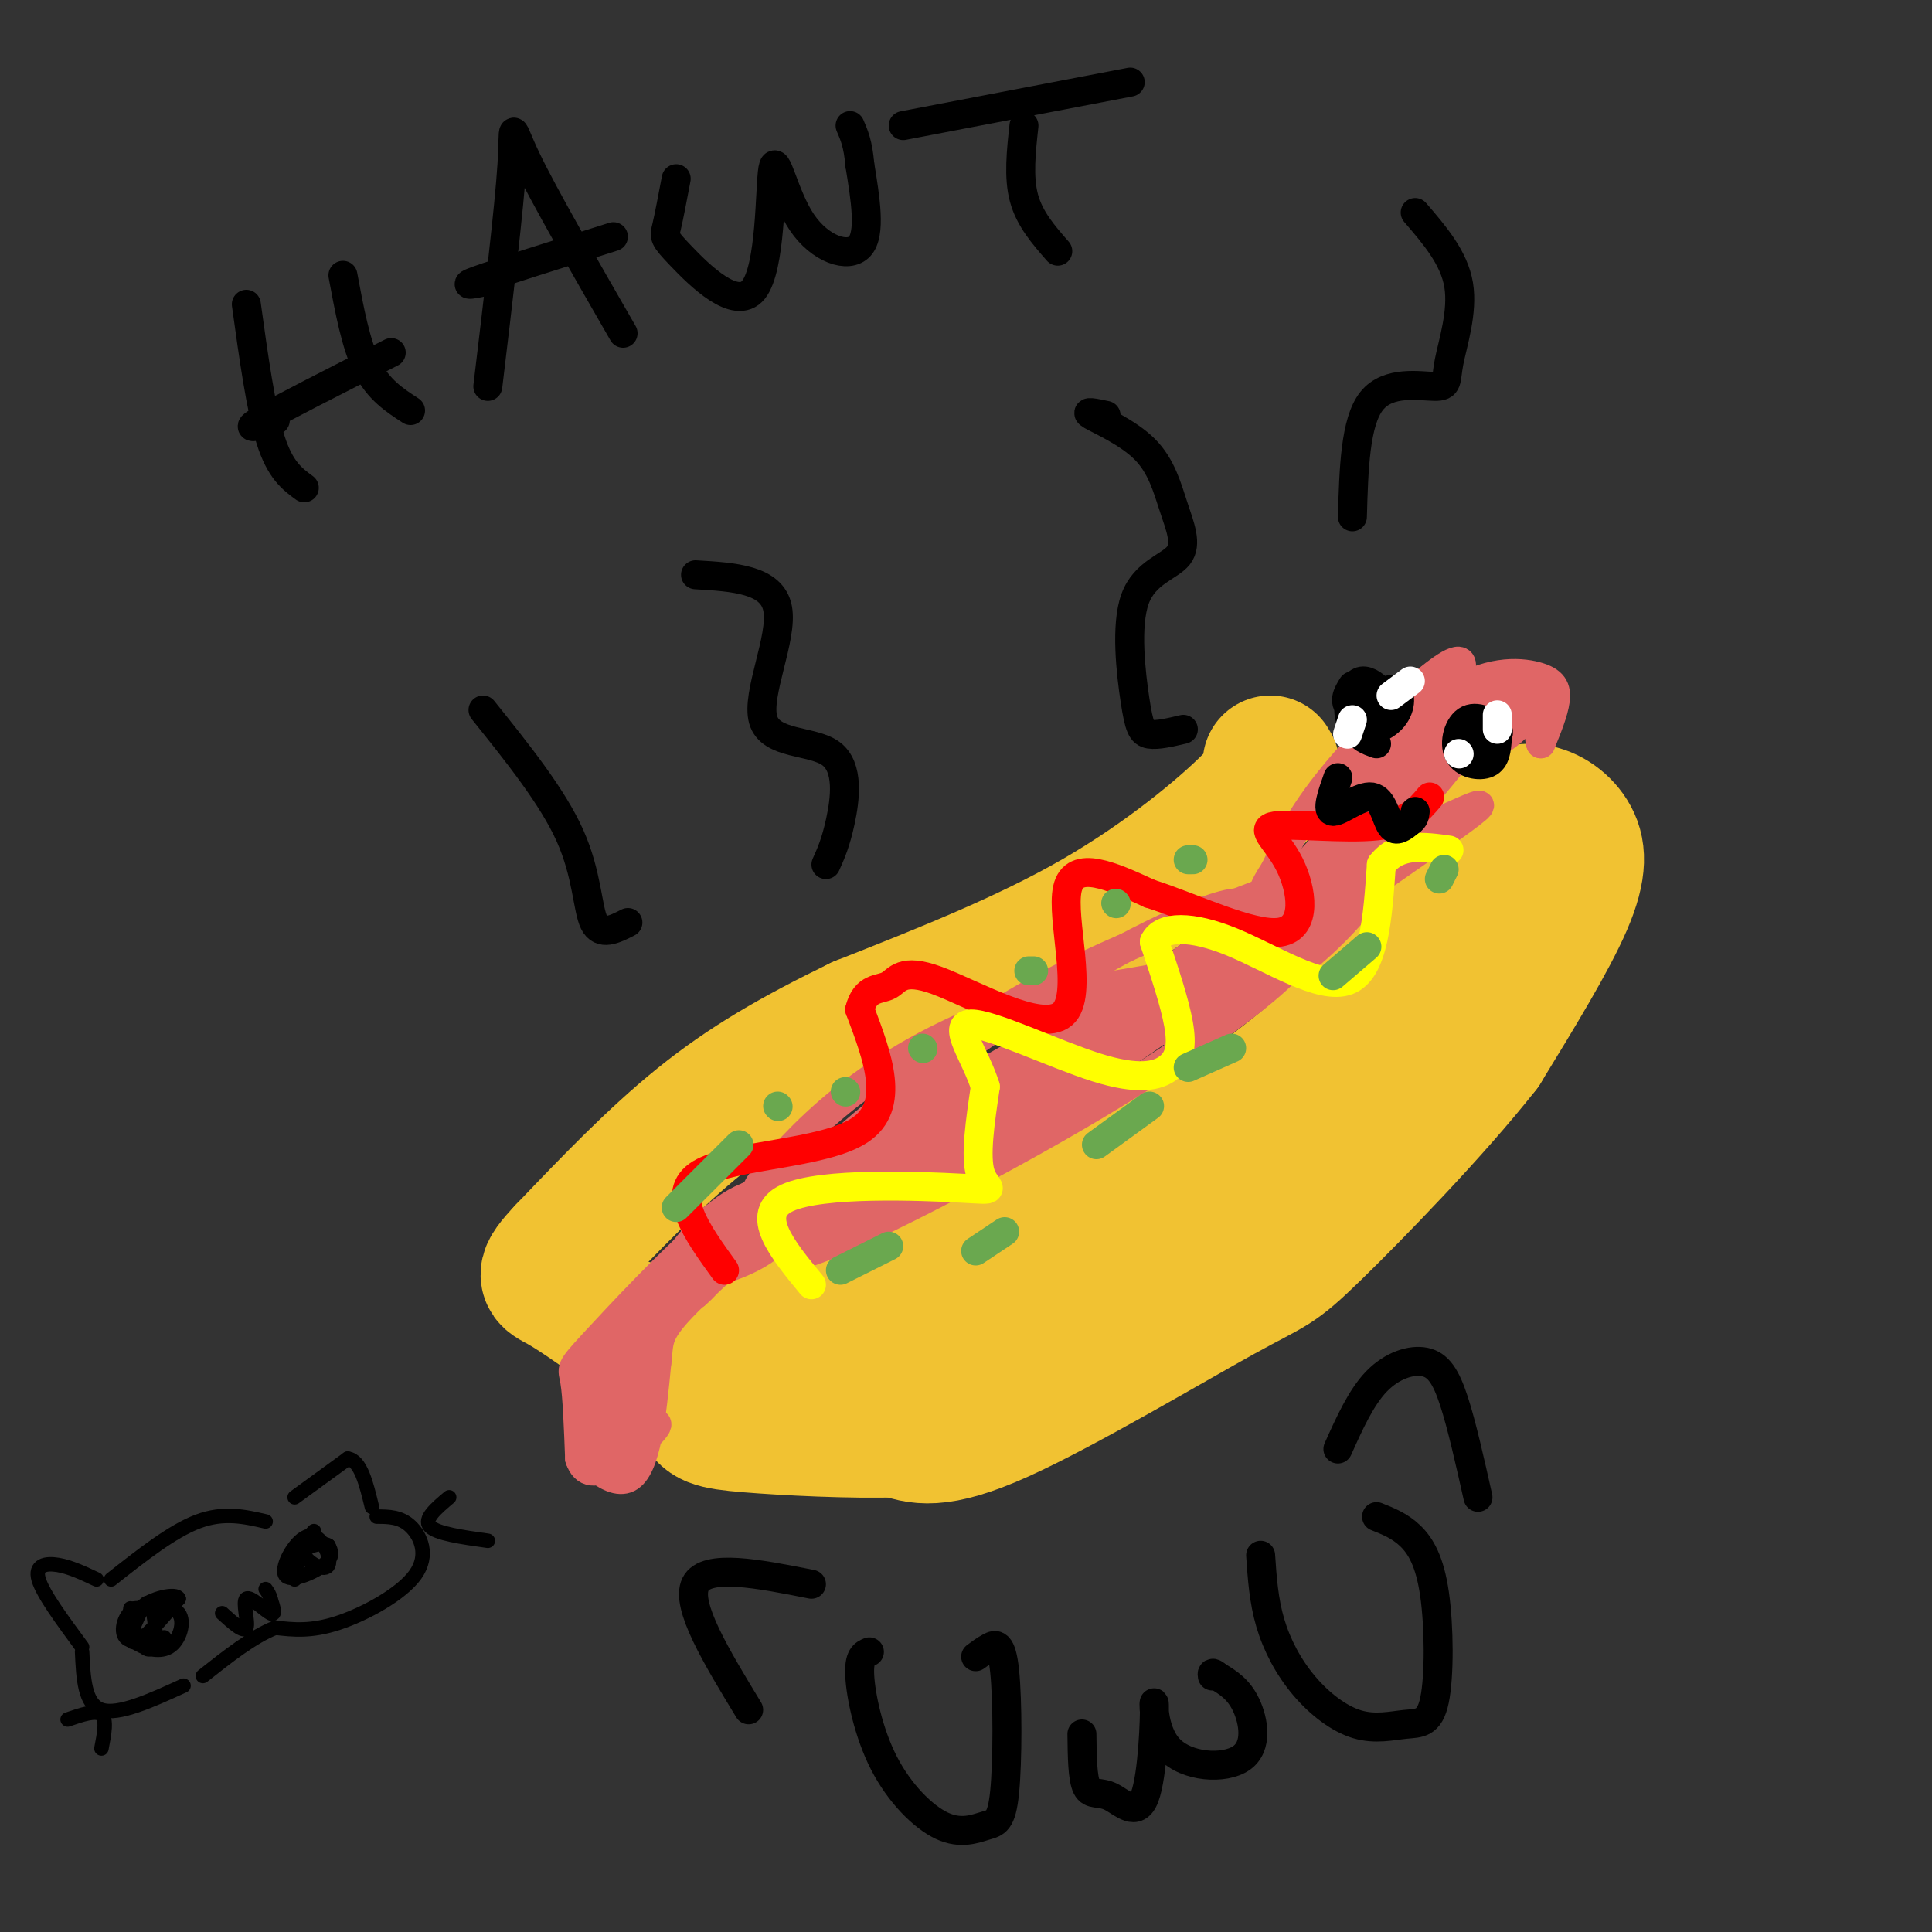 <svg viewBox='0 0 400 400' version='1.1' xmlns='http://www.w3.org/2000/svg' xmlns:xlink='http://www.w3.org/1999/xlink'><rect x="0" y="0" width="400" height="400" fill="#333333" stroke="none"/><g fill='none' stroke='#f1c232' stroke-width='28' stroke-linecap='round' stroke-linejoin='round'><path d='M164,269c-1.874,1.256 -3.747,2.511 -3,3c0.747,0.489 4.115,0.211 3,2c-1.115,1.789 -6.711,5.644 9,-1c15.711,-6.644 52.730,-23.789 76,-38c23.270,-14.211 32.791,-25.489 40,-35c7.209,-9.511 12.104,-17.256 17,-25'/><path d='M306,175c4.675,-5.628 7.861,-7.199 11,-7c3.139,0.199 6.230,2.169 8,5c1.770,2.831 2.220,6.523 -1,14c-3.220,7.477 -10.110,18.738 -17,30'/><path d='M307,217c-10.072,12.848 -26.751,29.970 -35,38c-8.249,8.030 -8.067,6.970 -19,13c-10.933,6.030 -32.981,19.152 -46,25c-13.019,5.848 -17.010,4.424 -21,3'/><path d='M186,296c-9.699,0.321 -23.445,-0.378 -31,-1c-7.555,-0.622 -8.919,-1.167 -10,-4c-1.081,-2.833 -1.880,-7.952 3,-11c4.880,-3.048 15.440,-4.024 26,-5'/><path d='M174,275c5.687,-0.257 6.906,1.601 15,0c8.094,-1.601 23.064,-6.662 35,-11c11.936,-4.338 20.839,-7.954 30,-14c9.161,-6.046 18.581,-14.523 28,-23'/><path d='M282,227c4.667,-3.833 2.333,-1.917 0,0'/><path d='M263,158c0.778,1.200 1.556,2.400 -4,8c-5.556,5.600 -17.444,15.600 -32,24c-14.556,8.400 -31.778,15.200 -49,22'/><path d='M178,212c-13.711,6.667 -23.489,12.333 -33,20c-9.511,7.667 -18.756,17.333 -28,27'/><path d='M117,259c-5.111,5.400 -3.889,5.400 -1,7c2.889,1.600 7.444,4.800 12,8'/><path d='M128,274c6.000,2.000 15.000,3.000 24,4'/></g>
<g fill='none' stroke='#e06666' stroke-width='6' stroke-linecap='round' stroke-linejoin='round'><path d='M163,251c2.570,-0.758 5.140,-1.515 11,-6c5.860,-4.485 15.011,-12.696 9,-11c-6.011,1.696 -27.182,13.300 -35,18c-7.818,4.700 -2.281,2.497 0,3c2.281,0.503 1.306,3.712 7,1c5.694,-2.712 18.055,-11.346 22,-15c3.945,-3.654 -0.528,-2.327 -5,-1'/><path d='M172,240c-2.953,0.729 -7.834,3.051 -15,8c-7.166,4.949 -16.615,12.525 -16,15c0.615,2.475 11.295,-0.152 17,-4c5.705,-3.848 6.436,-8.918 4,-11c-2.436,-2.082 -8.041,-1.176 -14,4c-5.959,5.176 -12.274,14.622 -13,18c-0.726,3.378 4.137,0.689 9,-2'/><path d='M144,268c3.500,-2.901 7.750,-9.153 9,-13c1.250,-3.847 -0.500,-5.289 -7,0c-6.500,5.289 -17.750,17.309 -23,23c-5.250,5.691 -4.500,5.055 -4,8c0.500,2.945 0.750,9.473 1,16'/><path d='M120,302c1.096,3.219 3.335,3.265 7,1c3.665,-2.265 8.756,-6.841 9,-8c0.244,-1.159 -4.359,1.097 -6,-1c-1.641,-2.097 -0.321,-8.549 1,-15'/><path d='M131,279c1.785,-4.428 5.749,-7.999 6,-9c0.251,-1.001 -3.211,0.567 -6,6c-2.789,5.433 -4.905,14.732 -5,19c-0.095,4.268 1.830,3.505 3,1c1.170,-2.505 1.585,-6.753 2,-11'/><path d='M131,285c-0.378,-2.841 -2.323,-4.445 -4,-4c-1.677,0.445 -3.085,2.938 -4,6c-0.915,3.062 -1.339,6.693 0,9c1.339,2.307 4.439,3.289 6,1c1.561,-2.289 1.583,-7.851 1,-12c-0.583,-4.149 -1.772,-6.886 -3,-4c-1.228,2.886 -2.494,11.396 -2,16c0.494,4.604 2.747,5.302 5,6'/><path d='M130,303c1.807,0.287 3.825,-1.995 1,-4c-2.825,-2.005 -10.491,-3.732 -11,-1c-0.509,2.732 6.140,9.923 10,8c3.860,-1.923 4.930,-12.962 6,-24'/><path d='M136,282c0.674,-5.185 -0.640,-6.149 10,-16c10.640,-9.851 33.233,-28.589 33,-31c-0.233,-2.411 -23.294,11.505 -30,17c-6.706,5.495 2.941,2.570 9,0c6.059,-2.570 8.529,-4.785 11,-7'/><path d='M169,245c9.727,-5.222 28.546,-14.778 33,-20c4.454,-5.222 -5.456,-6.109 -14,0c-8.544,6.109 -15.723,19.215 -20,26c-4.277,6.785 -5.651,7.250 9,0c14.651,-7.250 45.329,-22.214 46,-24c0.671,-1.786 -28.664,9.607 -58,21'/><path d='M165,248c-12.195,4.011 -13.683,3.540 -7,3c6.683,-0.540 21.535,-1.149 38,-7c16.465,-5.851 34.542,-16.943 37,-21c2.458,-4.057 -10.702,-1.077 -16,-1c-5.298,0.077 -2.734,-2.748 -19,7c-16.266,9.748 -51.362,32.071 -47,30c4.362,-2.071 48.181,-28.535 92,-55'/><path d='M243,204c16.500,-9.408 11.750,-5.428 3,-3c-8.750,2.428 -21.498,3.304 -34,7c-12.502,3.696 -24.756,10.212 -34,17c-9.244,6.788 -15.476,13.847 -19,18c-3.524,4.153 -4.339,5.400 11,-1c15.339,-6.400 46.833,-20.447 58,-26c11.167,-5.553 2.006,-2.610 -3,-2c-5.006,0.610 -5.859,-1.111 -21,8c-15.141,9.111 -44.571,29.056 -74,49'/><path d='M130,271c3.108,0.226 47.880,-23.708 78,-42c30.120,-18.292 45.590,-30.943 29,-21c-16.590,9.943 -65.241,42.480 -72,50c-6.759,7.520 28.372,-9.975 53,-24c24.628,-14.025 38.751,-24.578 45,-30c6.249,-5.422 4.625,-5.711 3,-6'/><path d='M266,198c-0.668,-1.637 -3.839,-2.728 -11,-1c-7.161,1.728 -18.314,6.276 -25,9c-6.686,2.724 -8.907,3.624 -18,11c-9.093,7.376 -25.058,21.229 -28,26c-2.942,4.771 7.138,0.461 7,2c-0.138,1.539 -10.493,8.928 10,-5c20.493,-13.928 71.833,-49.174 93,-64c21.167,-14.826 12.161,-9.232 -5,-2c-17.161,7.232 -42.476,16.104 -60,24c-17.524,7.896 -27.256,14.818 -33,19c-5.744,4.182 -7.498,5.623 -8,7c-0.502,1.377 0.249,2.688 1,4'/><path d='M189,228c-1.181,2.837 -4.635,7.929 10,0c14.635,-7.929 47.357,-28.880 56,-37c8.643,-8.120 -6.793,-3.410 -27,8c-20.207,11.410 -45.185,29.519 -53,37c-7.815,7.481 1.534,4.335 12,0c10.466,-4.335 22.048,-9.859 33,-16c10.952,-6.141 21.272,-12.897 30,-20c8.728,-7.103 15.864,-14.551 23,-22'/><path d='M273,178c6.075,-6.684 9.763,-12.393 2,-4c-7.763,8.393 -26.978,30.890 -31,38c-4.022,7.110 7.149,-1.166 23,-17c15.851,-15.834 36.383,-39.224 37,-42c0.617,-2.776 -18.681,15.064 -28,25c-9.319,9.936 -8.660,11.968 -8,14'/><path d='M268,192c2.762,-1.379 13.667,-11.828 21,-21c7.333,-9.172 11.095,-17.068 4,-9c-7.095,8.068 -25.046,32.101 -22,27c3.046,-5.101 27.089,-39.335 31,-49c3.911,-9.665 -12.311,5.239 -22,16c-9.689,10.761 -12.844,17.381 -16,24'/><path d='M264,180c-2.980,4.675 -2.430,4.361 -1,4c1.430,-0.361 3.740,-0.769 4,1c0.260,1.769 -1.530,5.714 5,-4c6.530,-9.714 21.379,-33.088 24,-39c2.621,-5.912 -6.987,5.639 -14,15c-7.013,9.361 -11.432,16.532 -8,14c3.432,-2.532 14.716,-14.766 26,-27'/><path d='M300,144c7.821,-5.274 14.375,-4.958 18,-4c3.625,0.958 4.321,2.560 4,5c-0.321,2.440 -1.661,5.720 -3,9'/><path d='M319,154c-0.500,-0.615 -0.251,-6.654 0,-10c0.251,-3.346 0.503,-4.000 -3,-1c-3.503,3.000 -10.760,9.653 -12,12c-1.240,2.347 3.538,0.386 7,-2c3.462,-2.386 5.607,-5.197 5,-7c-0.607,-1.803 -3.967,-2.597 -7,-3c-3.033,-0.403 -5.740,-0.416 -9,3c-3.260,3.416 -7.074,10.262 -5,11c2.074,0.738 10.037,-4.631 18,-10'/><path d='M313,147c4.046,-2.219 5.160,-2.766 4,-3c-1.160,-0.234 -4.593,-0.154 -8,2c-3.407,2.154 -6.789,6.381 -11,11c-4.211,4.619 -9.253,9.630 -11,14c-1.747,4.370 -0.201,8.100 -4,14c-3.799,5.900 -12.943,13.972 -15,15c-2.057,1.028 2.971,-4.986 8,-11'/><path d='M276,189c3.467,-4.067 8.133,-8.733 2,-5c-6.133,3.733 -23.067,15.867 -40,28'/></g>
<g fill='none' stroke='#ff0000' stroke-width='6' stroke-linecap='round' stroke-linejoin='round'><path d='M150,263c-5.778,-8.000 -11.556,-16.000 -5,-20c6.556,-4.000 25.444,-4.000 33,-9c7.556,-5.000 3.778,-15.000 0,-25'/><path d='M178,209c1.185,-4.714 4.146,-3.998 6,-5c1.854,-1.002 2.600,-3.722 10,-1c7.400,2.722 21.454,10.887 26,7c4.546,-3.887 -0.415,-19.825 1,-26c1.415,-6.175 9.208,-2.588 17,1'/><path d='M238,185c8.495,2.681 21.232,8.884 27,8c5.768,-0.884 4.567,-8.856 2,-14c-2.567,-5.144 -6.499,-7.462 -3,-8c3.499,-0.538 14.428,0.703 21,0c6.572,-0.703 8.786,-3.352 11,-6'/></g>
<g fill='none' stroke='#ffff00' stroke-width='6' stroke-linecap='round' stroke-linejoin='round'><path d='M168,266c-6.071,-7.363 -12.143,-14.726 -5,-18c7.143,-3.274 27.500,-2.458 36,-2c8.500,0.458 5.143,0.560 4,-3c-1.143,-3.560 -0.071,-10.780 1,-18'/><path d='M204,225c-1.872,-6.251 -7.051,-12.879 -3,-13c4.051,-0.121 17.333,6.267 26,9c8.667,2.733 12.718,1.813 15,0c2.282,-1.813 2.795,-4.518 2,-9c-0.795,-4.482 -2.897,-10.741 -5,-17'/><path d='M239,195c1.500,-3.393 7.750,-3.375 16,0c8.250,3.375 18.500,10.107 24,8c5.500,-2.107 6.250,-13.054 7,-24'/><path d='M286,179c3.500,-4.500 8.750,-3.750 14,-3'/></g>
<g fill='none' stroke='#6aa84f' stroke-width='6' stroke-linecap='round' stroke-linejoin='round'><path d='M140,250c0.000,0.000 13.000,-13.000 13,-13'/><path d='M161,229c0.000,0.000 0.100,0.100 0.1,0.1'/><path d='M175,226c0.000,0.000 0.100,0.100 0.1,0.1'/><path d='M191,217c0.000,0.000 0.100,0.100 0.1,0.1'/><path d='M213,201c0.000,0.000 1.000,0.000 1,0'/><path d='M231,187c0.000,0.000 0.100,0.100 0.1,0.1'/><path d='M246,178c0.000,0.000 1.000,0.000 1,0'/><path d='M299,180c0.000,0.000 -1.000,2.000 -1,2'/><path d='M283,196c0.000,0.000 -7.000,6.000 -7,6'/><path d='M255,217c0.000,0.000 -9.000,4.000 -9,4'/><path d='M238,229c0.000,0.000 -11.000,8.000 -11,8'/><path d='M208,255c0.000,0.000 -6.000,4.000 -6,4'/><path d='M184,258c0.000,0.000 -10.000,5.000 -10,5'/></g>
<g fill='none' stroke='#000000' stroke-width='6' stroke-linecap='round' stroke-linejoin='round'><path d='M130,191c-2.800,1.422 -5.600,2.844 -7,0c-1.400,-2.844 -1.400,-9.956 -5,-18c-3.600,-8.044 -10.800,-17.022 -18,-26'/><path d='M171,179c1.019,-2.258 2.038,-4.517 3,-9c0.962,-4.483 1.866,-11.191 -2,-14c-3.866,-2.809 -12.502,-1.718 -14,-7c-1.498,-5.282 4.144,-16.938 3,-23c-1.144,-6.062 -9.072,-6.531 -17,-7'/><path d='M245,151c-2.692,0.635 -5.385,1.271 -7,1c-1.615,-0.271 -2.153,-1.448 -3,-7c-0.847,-5.552 -2.003,-15.478 0,-21c2.003,-5.522 7.167,-6.640 9,-9c1.833,-2.360 0.337,-5.963 -1,-10c-1.337,-4.037 -2.514,-8.510 -6,-12c-3.486,-3.490 -9.282,-5.997 -11,-7c-1.718,-1.003 0.641,-0.501 3,0'/><path d='M280,107c0.279,-9.852 0.558,-19.703 4,-24c3.442,-4.297 10.046,-3.038 13,-3c2.954,0.038 2.257,-1.144 3,-5c0.743,-3.856 2.927,-10.388 2,-16c-0.927,-5.612 -4.963,-10.306 -9,-15'/><path d='M51,63c1.500,10.833 3.000,21.667 5,28c2.000,6.333 4.500,8.167 7,10'/><path d='M71,57c1.333,7.167 2.667,14.333 5,19c2.333,4.667 5.667,6.833 9,9'/><path d='M57,87c-3.500,1.167 -7.000,2.333 -3,0c4.000,-2.333 15.500,-8.167 27,-14'/><path d='M101,80c2.222,-18.511 4.444,-37.022 5,-46c0.556,-8.978 -0.556,-8.422 3,-1c3.556,7.422 11.778,21.711 20,36'/><path d='M102,58c-3.583,0.750 -7.167,1.500 -3,0c4.167,-1.500 16.083,-5.250 28,-9'/><path d='M140,37c-0.756,3.982 -1.512,7.964 -2,10c-0.488,2.036 -0.707,2.127 3,6c3.707,3.873 11.338,11.527 15,7c3.662,-4.527 3.353,-21.234 4,-25c0.647,-3.766 2.251,5.409 6,11c3.749,5.591 9.643,7.597 12,5c2.357,-2.597 1.179,-9.799 0,-17'/><path d='M178,34c-0.333,-4.167 -1.167,-6.083 -2,-8'/><path d='M212,26c-0.583,5.333 -1.167,10.667 0,15c1.167,4.333 4.083,7.667 7,11'/><path d='M187,26c0.000,0.000 47.000,-9.000 47,-9'/><path d='M308,153c1.419,-0.431 2.839,-0.861 2,-2c-0.839,-1.139 -3.936,-2.986 -6,-2c-2.064,0.986 -3.094,4.804 -2,7c1.094,2.196 4.313,2.770 6,2c1.687,-0.770 1.844,-2.885 2,-5'/><path d='M310,153c-1.378,-0.956 -5.822,-0.844 -7,0c-1.178,0.844 0.911,2.422 3,4'/><path d='M280,142c-1.056,1.716 -2.111,3.432 0,5c2.111,1.568 7.390,2.989 8,1c0.610,-1.989 -3.447,-7.386 -6,-7c-2.553,0.386 -3.602,6.557 -2,9c1.602,2.443 5.854,1.158 8,-1c2.146,-2.158 2.184,-5.188 1,-6c-1.184,-0.812 -3.592,0.594 -6,2'/><path d='M283,145c-1.556,1.511 -2.444,4.289 -2,6c0.444,1.711 2.222,2.356 4,3'/></g>
<g fill='none' stroke='#ffffff' stroke-width='6' stroke-linecap='round' stroke-linejoin='round'><path d='M310,148c0.000,0.000 0.000,3.000 0,3'/><path d='M302,156c0.000,0.000 0.100,0.100 0.1,0.1'/><path d='M292,141c0.000,0.000 -4.000,3.000 -4,3'/><path d='M280,149c0.000,0.000 -1.000,3.000 -1,3'/></g>
<g fill='none' stroke='#000000' stroke-width='6' stroke-linecap='round' stroke-linejoin='round'><path d='M277,161c-1.232,3.482 -2.464,6.964 -1,7c1.464,0.036 5.625,-3.375 8,-3c2.375,0.375 2.964,4.536 4,6c1.036,1.464 2.518,0.232 4,-1'/><path d='M292,170c0.833,-0.500 0.917,-1.250 1,-2'/><path d='M180,342c-1.112,0.468 -2.224,0.936 -2,5c0.224,4.064 1.786,11.726 5,18c3.214,6.274 8.082,11.162 12,13c3.918,1.838 6.887,0.628 9,0c2.113,-0.628 3.371,-0.673 4,-7c0.629,-6.327 0.631,-18.934 0,-25c-0.631,-6.066 -1.895,-5.590 -3,-5c-1.105,0.590 -2.053,1.295 -3,2'/><path d='M224,359c0.051,4.594 0.101,9.188 1,11c0.899,1.812 2.645,0.841 5,2c2.355,1.159 5.318,4.446 7,0c1.682,-4.446 2.083,-16.625 2,-19c-0.083,-2.375 -0.651,5.054 3,9c3.651,3.946 11.521,4.409 15,2c3.479,-2.409 2.565,-7.688 1,-11c-1.565,-3.312 -3.783,-4.656 -6,-6'/><path d='M252,347c-1.167,-1.000 -1.083,-0.500 -1,0'/><path d='M261,322c0.318,4.688 0.635,9.376 2,14c1.365,4.624 3.777,9.185 7,13c3.223,3.815 7.257,6.884 11,8c3.743,1.116 7.196,0.280 10,0c2.804,-0.280 4.958,-0.003 6,-5c1.042,-4.997 0.973,-15.268 0,-22c-0.973,-6.732 -2.849,-9.923 -5,-12c-2.151,-2.077 -4.575,-3.038 -7,-4'/><path d='M277,300c2.399,-5.345 4.798,-10.690 8,-14c3.202,-3.310 7.208,-4.583 10,-4c2.792,0.583 4.369,3.024 6,8c1.631,4.976 3.315,12.488 5,20'/><path d='M168,328c-10.917,-2.167 -21.833,-4.333 -24,0c-2.167,4.333 4.417,15.167 11,26'/></g>
<g fill='none' stroke='#000000' stroke-width='3' stroke-linecap='round' stroke-linejoin='round'><path d='M61,310c0.000,0.000 11.000,-8.000 11,-8'/><path d='M72,302c2.667,0.333 3.833,5.167 5,10'/><path d='M20,327c-2.733,-1.289 -5.467,-2.578 -8,-3c-2.533,-0.422 -4.867,0.022 -4,3c0.867,2.978 4.933,8.489 9,14'/><path d='M23,327c6.333,-5.000 12.667,-10.000 18,-12c5.333,-2.000 9.667,-1.000 14,0'/><path d='M17,342c0.250,5.417 0.500,10.833 4,12c3.500,1.167 10.250,-1.917 17,-5'/><path d='M78,314c2.446,0.006 4.893,0.012 7,2c2.107,1.988 3.875,5.958 1,10c-2.875,4.042 -10.393,8.155 -16,10c-5.607,1.845 -9.304,1.423 -13,1'/><path d='M57,337c-4.667,1.833 -9.833,5.917 -15,10'/><path d='M93,310c-2.667,2.250 -5.333,4.500 -4,6c1.333,1.500 6.667,2.250 12,3'/><path d='M14,356c2.917,-1.000 5.833,-2.000 7,-1c1.167,1.000 0.583,4.000 0,7'/><path d='M27,333c-0.333,3.667 -0.667,7.333 1,7c1.667,-0.333 5.333,-4.667 9,-9'/><path d='M37,331c-0.370,-1.326 -5.793,-0.140 -8,2c-2.207,2.140 -1.196,5.233 0,7c1.196,1.767 2.578,2.207 3,0c0.422,-2.207 -0.115,-7.061 -1,-8c-0.885,-0.939 -2.118,2.039 -3,4c-0.882,1.961 -1.412,2.907 0,4c1.412,1.093 4.765,2.333 7,1c2.235,-1.333 3.353,-5.238 2,-7c-1.353,-1.762 -5.176,-1.381 -9,-1'/><path d='M28,333c-2.200,1.178 -3.200,4.622 -2,6c1.200,1.378 4.600,0.689 8,0'/><path d='M65,317c-1.476,1.637 -2.951,3.274 -2,5c0.951,1.726 4.329,3.540 5,2c0.671,-1.540 -1.367,-6.433 -4,-6c-2.633,0.433 -5.863,6.194 -5,8c0.863,1.806 5.818,-0.341 8,-2c2.182,-1.659 1.591,-2.829 1,-4'/><path d='M68,320c-0.867,-0.667 -3.533,-0.333 -5,1c-1.467,1.333 -1.733,3.667 -2,6'/><path d='M46,334c2.262,2.054 4.524,4.107 5,3c0.476,-1.107 -0.833,-5.375 0,-6c0.833,-0.625 3.810,2.393 5,3c1.190,0.607 0.595,-1.196 0,-3'/><path d='M56,331c-0.167,-0.833 -0.583,-1.417 -1,-2'/></g>
</svg>